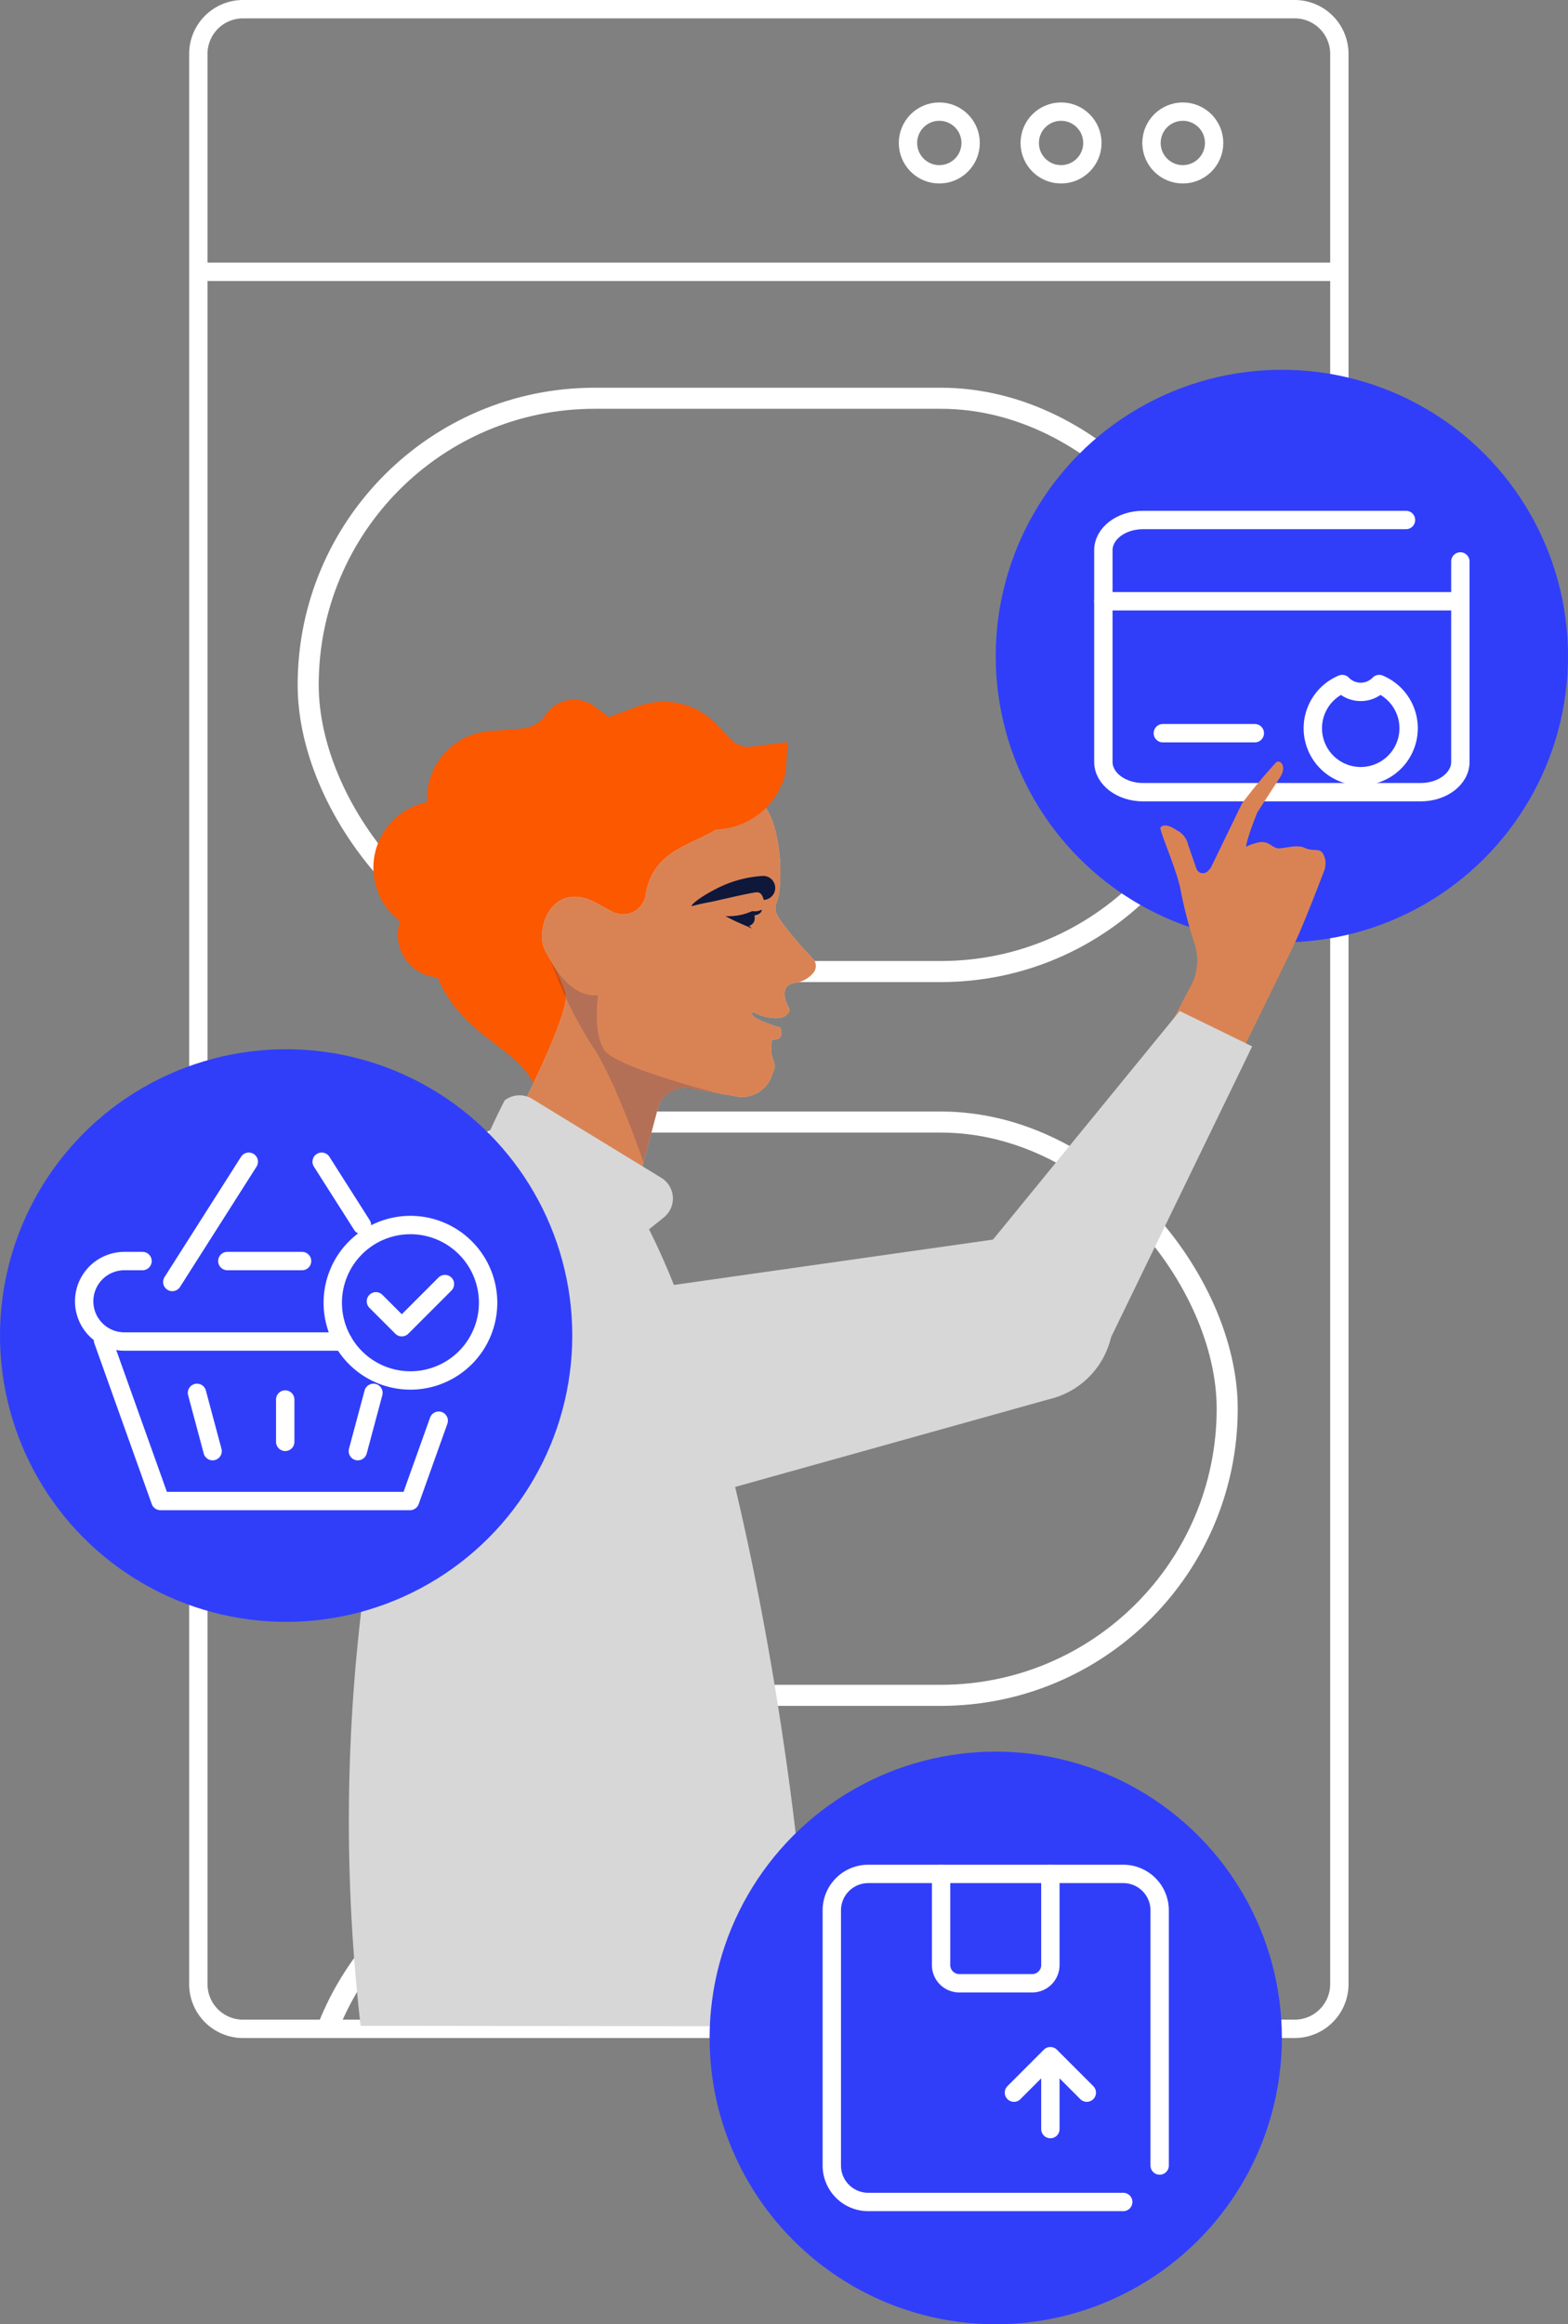 <svg xmlns="http://www.w3.org/2000/svg" xmlns:xlink="http://www.w3.org/1999/xlink" width="170.799" height="253.016" viewBox="0 0 170.799 253.016">
  <rect x="0" y="0" width="170.799" height="253.016" fill="#808080" stroke="none"/>
  <defs>
    <clipPath id="clip-path">
      <path id="SVGID" d="M272.524,91.807H387.069a4.871,4.871,0,0,0,4.872-4.872V-123.18a4.871,4.871,0,0,0-4.872-4.872H272.524a4.872,4.872,0,0,0-4.872,4.872V86.935A4.872,4.872,0,0,0,272.524,91.807Z" transform="translate(-267.652 128.052)" fill="none"/>
    </clipPath>
  </defs>
  <g id="Component_8_1" data-name="Component 8 – 1" transform="translate(0 0.999)">
    <g id="Group_6" data-name="Group 6" transform="translate(21.604)">
      <g id="Group_5" data-name="Group 5" transform="translate(0 11.152)">
        <g id="Group_4" data-name="Group 4">
          <line id="Line_1" data-name="Line 1" x1="124.288" transform="translate(0 17.438)" fill="none" stroke="#fff" stroke-miterlimit="10" stroke-width="1.998"/>
          <g id="Group_3" data-name="Group 3" transform="translate(77.301)">
            <ellipse id="Ellipse_1" data-name="Ellipse 1" cx="3.412" cy="3.412" rx="3.412" ry="3.412" transform="translate(26.524)" fill="none" stroke="#fff" stroke-miterlimit="10" stroke-width="1.998"/>
            <ellipse id="Ellipse_2" data-name="Ellipse 2" cx="3.412" cy="3.412" rx="3.412" ry="3.412" transform="translate(13.262)" fill="none" stroke="#fff" stroke-miterlimit="10" stroke-width="1.998"/>
            <ellipse id="Ellipse_3" data-name="Ellipse 3" cx="3.412" cy="3.412" rx="3.412" ry="3.412" fill="none" stroke="#fff" stroke-miterlimit="10" stroke-width="1.998"/>
          </g>
        </g>
      </g>
      <path id="Path_1" data-name="Path 1" d="M272.524,91.807H387.069a4.871,4.871,0,0,0,4.872-4.872V-123.18a4.871,4.871,0,0,0-4.872-4.872H272.524a4.872,4.872,0,0,0-4.872,4.872V86.935A4.872,4.872,0,0,0,272.524,91.807Z" transform="translate(-267.652 128.052)" fill="none" stroke="#fff" stroke-miterlimit="10" stroke-width="1.998"/>
    </g>
    <g id="Group_35" data-name="Group 35">
      <g id="Group_9" data-name="Group 9" transform="translate(21.604)">
        <g id="Group_8" data-name="Group 8" clip-path="url(#clip-path)">
          <g id="Group_7" data-name="Group 7" transform="translate(11.966 42.355)">
            <ellipse id="Ellipse_4" data-name="Ellipse 4" cx="7.568" cy="7.568" rx="7.568" ry="7.568" transform="translate(42.484 240.061)" fill="#fff" stroke="#fff" stroke-width="1"/>
            <rect id="Rectangle_3" data-name="Rectangle 3" width="100.106" height="62.407" rx="31.203" transform="translate(0 0)" fill="none" stroke="#fff" stroke-miterlimit="10" stroke-width="2.293"/>
            <rect id="Rectangle_4" data-name="Rectangle 4" width="100.106" height="62.407" rx="31.203" transform="translate(0 78.791)" fill="none" stroke="#fff" stroke-miterlimit="10" stroke-width="2.293"/>
            <rect id="Rectangle_5" data-name="Rectangle 5" width="100.106" height="62.407" rx="31.203" transform="translate(0 157.582)" fill="none" stroke="#fff" stroke-miterlimit="10" stroke-width="2.293"/>
          </g>
        </g>
      </g>
      <g id="Group_15" data-name="Group 15" transform="translate(108.463 39.254)">
        <g id="Group_11" data-name="Group 11" transform="translate(0 0)">
          <g id="Group_10" data-name="Group 10">
            <ellipse id="Ellipse_5" data-name="Ellipse 5" cx="31.168" cy="31.168" rx="31.168" ry="31.168" fill="#303efa"/>
          </g>
        </g>
        <g id="Group_14" data-name="Group 14" transform="translate(11.725 16.353)">
          <line id="Line_2" data-name="Line 2" x2="10.019" transform="translate(6.478 23.209)" fill="none" stroke="#fff" stroke-linecap="round" stroke-linejoin="round" stroke-width="2"/>
          <g id="Group_13" data-name="Group 13">
            <g id="Group_12" data-name="Group 12">
              <path id="Path_2" data-name="Path 2" d="M543.039,9.86V31.685c0,1.818-1.935,3.292-4.321,3.292H508.474c-2.386,0-4.321-1.474-4.321-3.292V8.639c0-1.818,1.935-3.292,4.321-3.292h28.643" transform="translate(-504.153 -5.347)" fill="none" stroke="#fff" stroke-linecap="round" stroke-linejoin="round" stroke-width="2"/>
            </g>
          </g>
          <line id="Line_3" data-name="Line 3" x2="38.886" transform="translate(0 8.845)" fill="none" stroke="#fff" stroke-linecap="round" stroke-linejoin="round" stroke-width="2"/>
          <path id="Path_3" data-name="Path 3" d="M566.678,48.188a2.792,2.792,0,0,1-4.021,0,5.217,5.217,0,1,0,4.021,0Z" transform="translate(-536.635 -30.33)" fill="none" stroke="#fff" stroke-linecap="round" stroke-linejoin="round" stroke-width="2"/>
        </g>
      </g>
      <g id="Group_17" data-name="Group 17" transform="translate(38.001 75.169)">
        <path id="Path_4" data-name="Path 4" d="M520.3,92.529a5.884,5.884,0,0,0,.26-4.184,47.3,47.3,0,0,1-1.537-5.878c-.342-2.039-2.352-6.568-2.2-6.837s.7-.434,1.732.26a2.394,2.394,0,0,1,1.3,1.668l.855,2.462a.755.755,0,0,0,1.285.332l.287-.308,3.409-7.028a57.462,57.462,0,0,1,3.758-4.519c.493-.281,1.139.525.406,1.641S527.355,74,527.355,74s-1.4,3.5-1.156,3.749c-.009-.032.039-.165,1.12-.468,1.263-.355,1.62.548,2.3.6s2.05-.467,2.917-.045,1.68-.025,1.993.652a1.942,1.942,0,0,1,.2,1.525.2.2,0,0,1,.049-.025s-.107.283-.279.734l0,0h0c-.626,1.639-2.165,5.622-3.1,7.586-1.188,2.508-8.006,16.374-8.006,16.374l-8.179-2.5Z" transform="translate(-428.414 -61.703)" fill="#d98355"/>
        <path id="Path_5" data-name="Path 5" d="M421.321,200.182h0a9.05,9.05,0,0,0-9.966-8.032l-40.9,5.809a11.739,11.739,0,0,0-10.083,12h0a11.739,11.739,0,0,0,14.89,10.93l39.147-10.929A9.052,9.052,0,0,0,421.321,200.182Z" transform="translate(-338.113 -133.814)" fill="#d7d7d7"/>
        <path id="Path_6" data-name="Path 6" d="M466.663,160.939l22.37-27.361,7.889,3.85-16.307,33.591c-4.106,4.832-10.637,5.943-14.606.995h0C462.948,168.195,463.439,164.62,466.663,160.939Z" transform="translate(-398.527 -99.688)" fill="#d7d7d7"/>
        <g id="Group_16" data-name="Group 16" transform="translate(0 1.831)">
          <path id="Path_7" data-name="Path 7" d="M344.935,89.427c-2.712-4.272-5.16-8.062-5.028-9.666s2.227-4.479,5.251-2.807l3.9,4.224a2.5,2.5,0,0,0,3.643-1.759c1.04-7,3.763-3.909,8.6-6.43s1.413-7.522,1.825-7.073c-.671-1.513-4.421-8.479-16.861-9.215-13.966-.826-23.481,14.553-18.359,28.059,2.911,7.443,10.349,8.155,10.989,13.407S344.935,89.427,344.935,89.427Z" transform="translate(-318.367 -56.669)" fill="#fb5800"/>
          <path id="Path_8" data-name="Path 8" d="M356.843,123.38l3.324-12.524a3.083,3.083,0,0,1,3.47-2.136l5.2.894a3.416,3.416,0,0,0,3.711-2.2l.291-.785a.935.935,0,0,0,.017-.6l-.368-1.192.082-1.384.662-.109c.238-.039.421-.468.4-.708a1.1,1.1,0,0,0-.154-.545s-3.649-1.013-2.982-1.691a5.534,5.534,0,0,0,2.428.674c1.558.024,1.6-.972,1.6-.972a3.633,3.633,0,0,1-.565-1.637c.04-.678.226-1.051,1.185-1.242a3.1,3.1,0,0,0,1.9-1.029,1.168,1.168,0,0,0,0-1.6A45,45,0,0,1,373.8,90.85c-.76-1.154-1.028-1.376-.681-2.45l.081-.252c.025-.079.049-.159.072-.238.443-1.571.647-10.057-3.342-11.4-2.046,6.245-10.067,4.2-11.107,11.2h0a2.5,2.5,0,0,1-3.643,1.759l-1.742-.937c-3.025-1.672-5.33-.029-5.818,2.735s1.07,2.775,2.473,6.953c.922,2.745-9.644,21.9-9.644,21.9l.563,5.65Z" transform="translate(-326.502 -68.239)" fill="#e0c6b6"/>
          <path id="Path_9" data-name="Path 9" d="M356.843,123.38l3.324-12.524a3.083,3.083,0,0,1,3.47-2.136l5.2.894a3.416,3.416,0,0,0,3.711-2.2l.291-.785a.935.935,0,0,0,.017-.6l-.368-1.192.082-1.384.662-.109c.238-.039.421-.468.4-.708a1.1,1.1,0,0,0-.154-.545s-3.649-1.013-2.982-1.691a5.534,5.534,0,0,0,2.428.674c1.558.024,1.6-.972,1.6-.972a3.633,3.633,0,0,1-.565-1.637c.04-.678.226-1.051,1.185-1.242a3.1,3.1,0,0,0,1.9-1.029,1.168,1.168,0,0,0,0-1.6A45,45,0,0,1,373.8,90.85c-.76-1.154-1.028-1.376-.681-2.45l.081-.252c.025-.079.049-.159.072-.238.443-1.571.647-10.057-3.342-11.4-2.046,6.245-10.067,4.2-11.107,11.2h0a2.5,2.5,0,0,1-3.643,1.759l-1.742-.937c-3.025-1.672-5.33-.029-5.818,2.735s1.07,2.775,2.473,6.953c.922,2.745-9.644,21.9-9.644,21.9l.563,5.65Z" transform="translate(-326.502 -68.239)" fill="#d98355"/>
          <path id="Path_10" data-name="Path 10" d="M378.284,134.927s-11.445-2.879-12.708-4.8-.661-5.966-.661-5.966c-3.141.366-5.156-3.767-5.156-3.767a45.331,45.331,0,0,0,4.457,9.2c2.569,3.724,5.639,12.774,5.639,12.774l1.572-5.923a3.1,3.1,0,0,1,2.933-2.144C375.7,134.427,378.284,134.927,378.284,134.927Z" transform="translate(-337.762 -93.829)" fill="#1e235b" opacity="0.2"/>
          <path id="Path_11" data-name="Path 11" d="M408.3,107.484a6.177,6.177,0,0,1-2.93.541,24.372,24.372,0,0,0,2.323,1.086.835.835,0,0,0,.829-.536A1.177,1.177,0,0,0,408.3,107.484Z" transform="translate(-364.362 -86.302)" fill="#0f173b"/>
          <path id="Path_12" data-name="Path 12" d="M411.7,107.76s1.257.09,1.334-.651a1.759,1.759,0,0,1-1.052.16Z" transform="translate(-368.049 -86.083)" fill="#0f173b"/>
          <path id="Path_13" data-name="Path 13" d="M409.2,110.611c-.181-.1-.361-.185-.539-.271s-.36-.163-.54-.243l-.545-.24c-.091-.04-.183-.081-.275-.125s-.184-.086-.274-.14a2.946,2.946,0,0,1,.31.019c.1.017.2.032.3.056a3.347,3.347,0,0,1,.585.2,2.979,2.979,0,0,1,.538.307A1.64,1.64,0,0,1,409.2,110.611Z" transform="translate(-365.326 -87.53)" fill="#0f173b"/>
          <path id="Path_14" data-name="Path 14" d="M403.681,100.081c-.627,0-4.5.952-5.141,1.065-.317.058-.635.12-.95.19s-.636.148-.928.227l-.025.007c-.338.092.418-.768,2.681-1.914a12.673,12.673,0,0,1,4.961-1.358,1.306,1.306,0,0,1,.156,2.608C404.366,100.91,404.309,100.074,403.681,100.081Z" transform="translate(-359.223 -80.943)" fill="#0f173b"/>
          <path id="Path_15" data-name="Path 15" d="M369.789,187.276s-1.365,2.133-8.81.907c0,0,6.764,2.831,10.639,2.179Z" transform="translate(-338.473 -132.833)" fill="#1e235b" opacity="0.2"/>
          <path id="Path_16" data-name="Path 16" d="M339.682,170.18c12.288,24.167,18.635,80.053,17.115,86.757l-48.528-.058c-6.8-58.969,15.7-100.746,15.7-100.746a2.638,2.638,0,0,1,2.982-.159l14.071,8.595a2.639,2.639,0,0,1,.282,4.305Z" transform="translate(-306.988 -114.353)" fill="#d7d7d7" fill-rule="evenodd"/>
        </g>
        <path id="Path_17" data-name="Path 17" d="M354.509,57.388a2.487,2.487,0,0,1-2.111-.744l-1.641-1.708a7.948,7.948,0,0,0-8.473-1.955l-3.23,1.187-1.573-1.163a3.72,3.72,0,0,0-5.3.911h0a3.359,3.359,0,0,1-2.524,1.494L326,55.705a7.334,7.334,0,0,0-6.734,7.724A7.282,7.282,0,0,0,316.3,76.387a4.636,4.636,0,1,0,8.782,0,7.265,7.265,0,0,0,2.536-8.073l23.535-1.943a8.027,8.027,0,0,0,7.162-6.2l.21-3.276S354.8,57.351,354.509,57.388Z" transform="translate(-310.729 -52.277)" fill="#fb5800"/>
      </g>
      <g id="Group_26" data-name="Group 26" transform="translate(0 113.22)">
        <g id="Group_21" data-name="Group 21" transform="translate(0 0)">
          <g id="Group_20" data-name="Group 20">
            <g id="Group_19" data-name="Group 19">
              <g id="Group_18" data-name="Group 18">
                <ellipse id="Ellipse_6" data-name="Ellipse 6" cx="31.168" cy="31.168" rx="31.168" ry="31.168" fill="#303efa"/>
              </g>
            </g>
          </g>
        </g>
        <g id="Group_25" data-name="Group 25" transform="translate(9.168 12.245)">
          <g id="Group_23" data-name="Group 23">
            <g id="Group_22" data-name="Group 22">
              <line id="Line_4" data-name="Line 4" y2="4.61" transform="translate(21.901 25.886)" fill="none" stroke="#fff" stroke-linecap="round" stroke-linejoin="round" stroke-width="2"/>
              <line id="Line_5" data-name="Line 5" x2="1.7" y2="6.346" transform="translate(12.29 25.161)" fill="none" stroke="#fff" stroke-linecap="round" stroke-linejoin="round" stroke-width="2"/>
              <line id="Line_6" data-name="Line 6" x1="1.7" y2="6.346" transform="translate(29.811 25.161)" fill="none" stroke="#fff" stroke-linecap="round" stroke-linejoin="round" stroke-width="2"/>
              <path id="Path_18" data-name="Path 18" d="M266.034,207.638H242.2a4.38,4.38,0,0,1-4.38-4.38h0a4.38,4.38,0,0,1,4.38-4.38h1.975" transform="translate(-237.819 -188.065)" fill="none" stroke="#fff" stroke-linecap="round" stroke-linejoin="round" stroke-width="2"/>
              <line id="Line_7" data-name="Line 7" x2="8.143" transform="translate(15.593 10.813)" fill="none" stroke="#fff" stroke-linecap="round" stroke-linejoin="round" stroke-width="2"/>
              <line id="Line_8" data-name="Line 8" y1="13.092" x2="8.331" transform="translate(9.6)" fill="none" stroke="#fff" stroke-linecap="round" stroke-linejoin="round" stroke-width="2"/>
              <line id="Line_9" data-name="Line 9" x1="4.385" y1="6.891" transform="translate(25.87)" fill="none" stroke="#fff" stroke-linecap="round" stroke-linejoin="round" stroke-width="2"/>
            </g>
            <path id="Path_19" data-name="Path 19" d="M279.315,228.334l-3.125,8.744H249l-6.251-17.488" transform="translate(-240.694 -200.143)" fill="none" stroke="#fff" stroke-linecap="round" stroke-linejoin="round" stroke-width="2"/>
          </g>
          <g id="Group_24" data-name="Group 24" transform="translate(27.078 6.891)">
            <path id="Path_20" data-name="Path 20" d="M311.239,206.389a8.46,8.46,0,1,1,8.461-8.461,8.461,8.461,0,0,1-8.461,8.461" transform="translate(-302.778 -189.469)" fill="none" stroke="#fff" stroke-linecap="round" stroke-linejoin="round" stroke-width="2"/>
            <path id="Path_21" data-name="Path 21" d="M321.575,204.886l-4.7,4.7-2.82-2.821" transform="translate(-309.354 -198.46)" fill="none" stroke="#fff" stroke-linecap="round" stroke-linejoin="round" stroke-width="2"/>
          </g>
        </g>
      </g>
      <g id="Group_34" data-name="Group 34" transform="translate(77.295 189.681)">
        <g id="Group_31" data-name="Group 31">
          <g id="Group_30" data-name="Group 30">
            <g id="Group_29" data-name="Group 29">
              <g id="Group_28" data-name="Group 28">
                <g id="Group_27" data-name="Group 27">
                  <ellipse id="Ellipse_7" data-name="Ellipse 7" cx="31.168" cy="31.168" rx="31.168" ry="31.168" fill="#303efa"/>
                </g>
              </g>
            </g>
          </g>
        </g>
        <g id="Group_33" data-name="Group 33" transform="translate(13.312 13.312)">
          <g id="Group_32" data-name="Group 32">
            <path id="Path_22" data-name="Path 22" d="M473.65,379.789v6.91m3.968-3.968-3.968-3.968-3.968,3.968m3.968-23.808v9.92a1.984,1.984,0,0,1-1.984,1.984H463.73a1.984,1.984,0,0,1-1.984-1.984v-9.92" transform="translate(-449.842 -358.922)" fill="none" stroke="#fff" stroke-linecap="round" stroke-linejoin="round" stroke-width="2"/>
            <path id="Path_23" data-name="Path 23" d="M464.932,394.634H437.156a3.968,3.968,0,0,1-3.968-3.968V362.89a3.968,3.968,0,0,1,3.968-3.968h27.776a3.968,3.968,0,0,1,3.968,3.968v27.776" transform="translate(-433.188 -358.922)" fill="none" stroke="#fff" stroke-linecap="round" stroke-linejoin="round" stroke-width="2"/>
          </g>
        </g>
      </g>
    </g>
  </g>
</svg>
